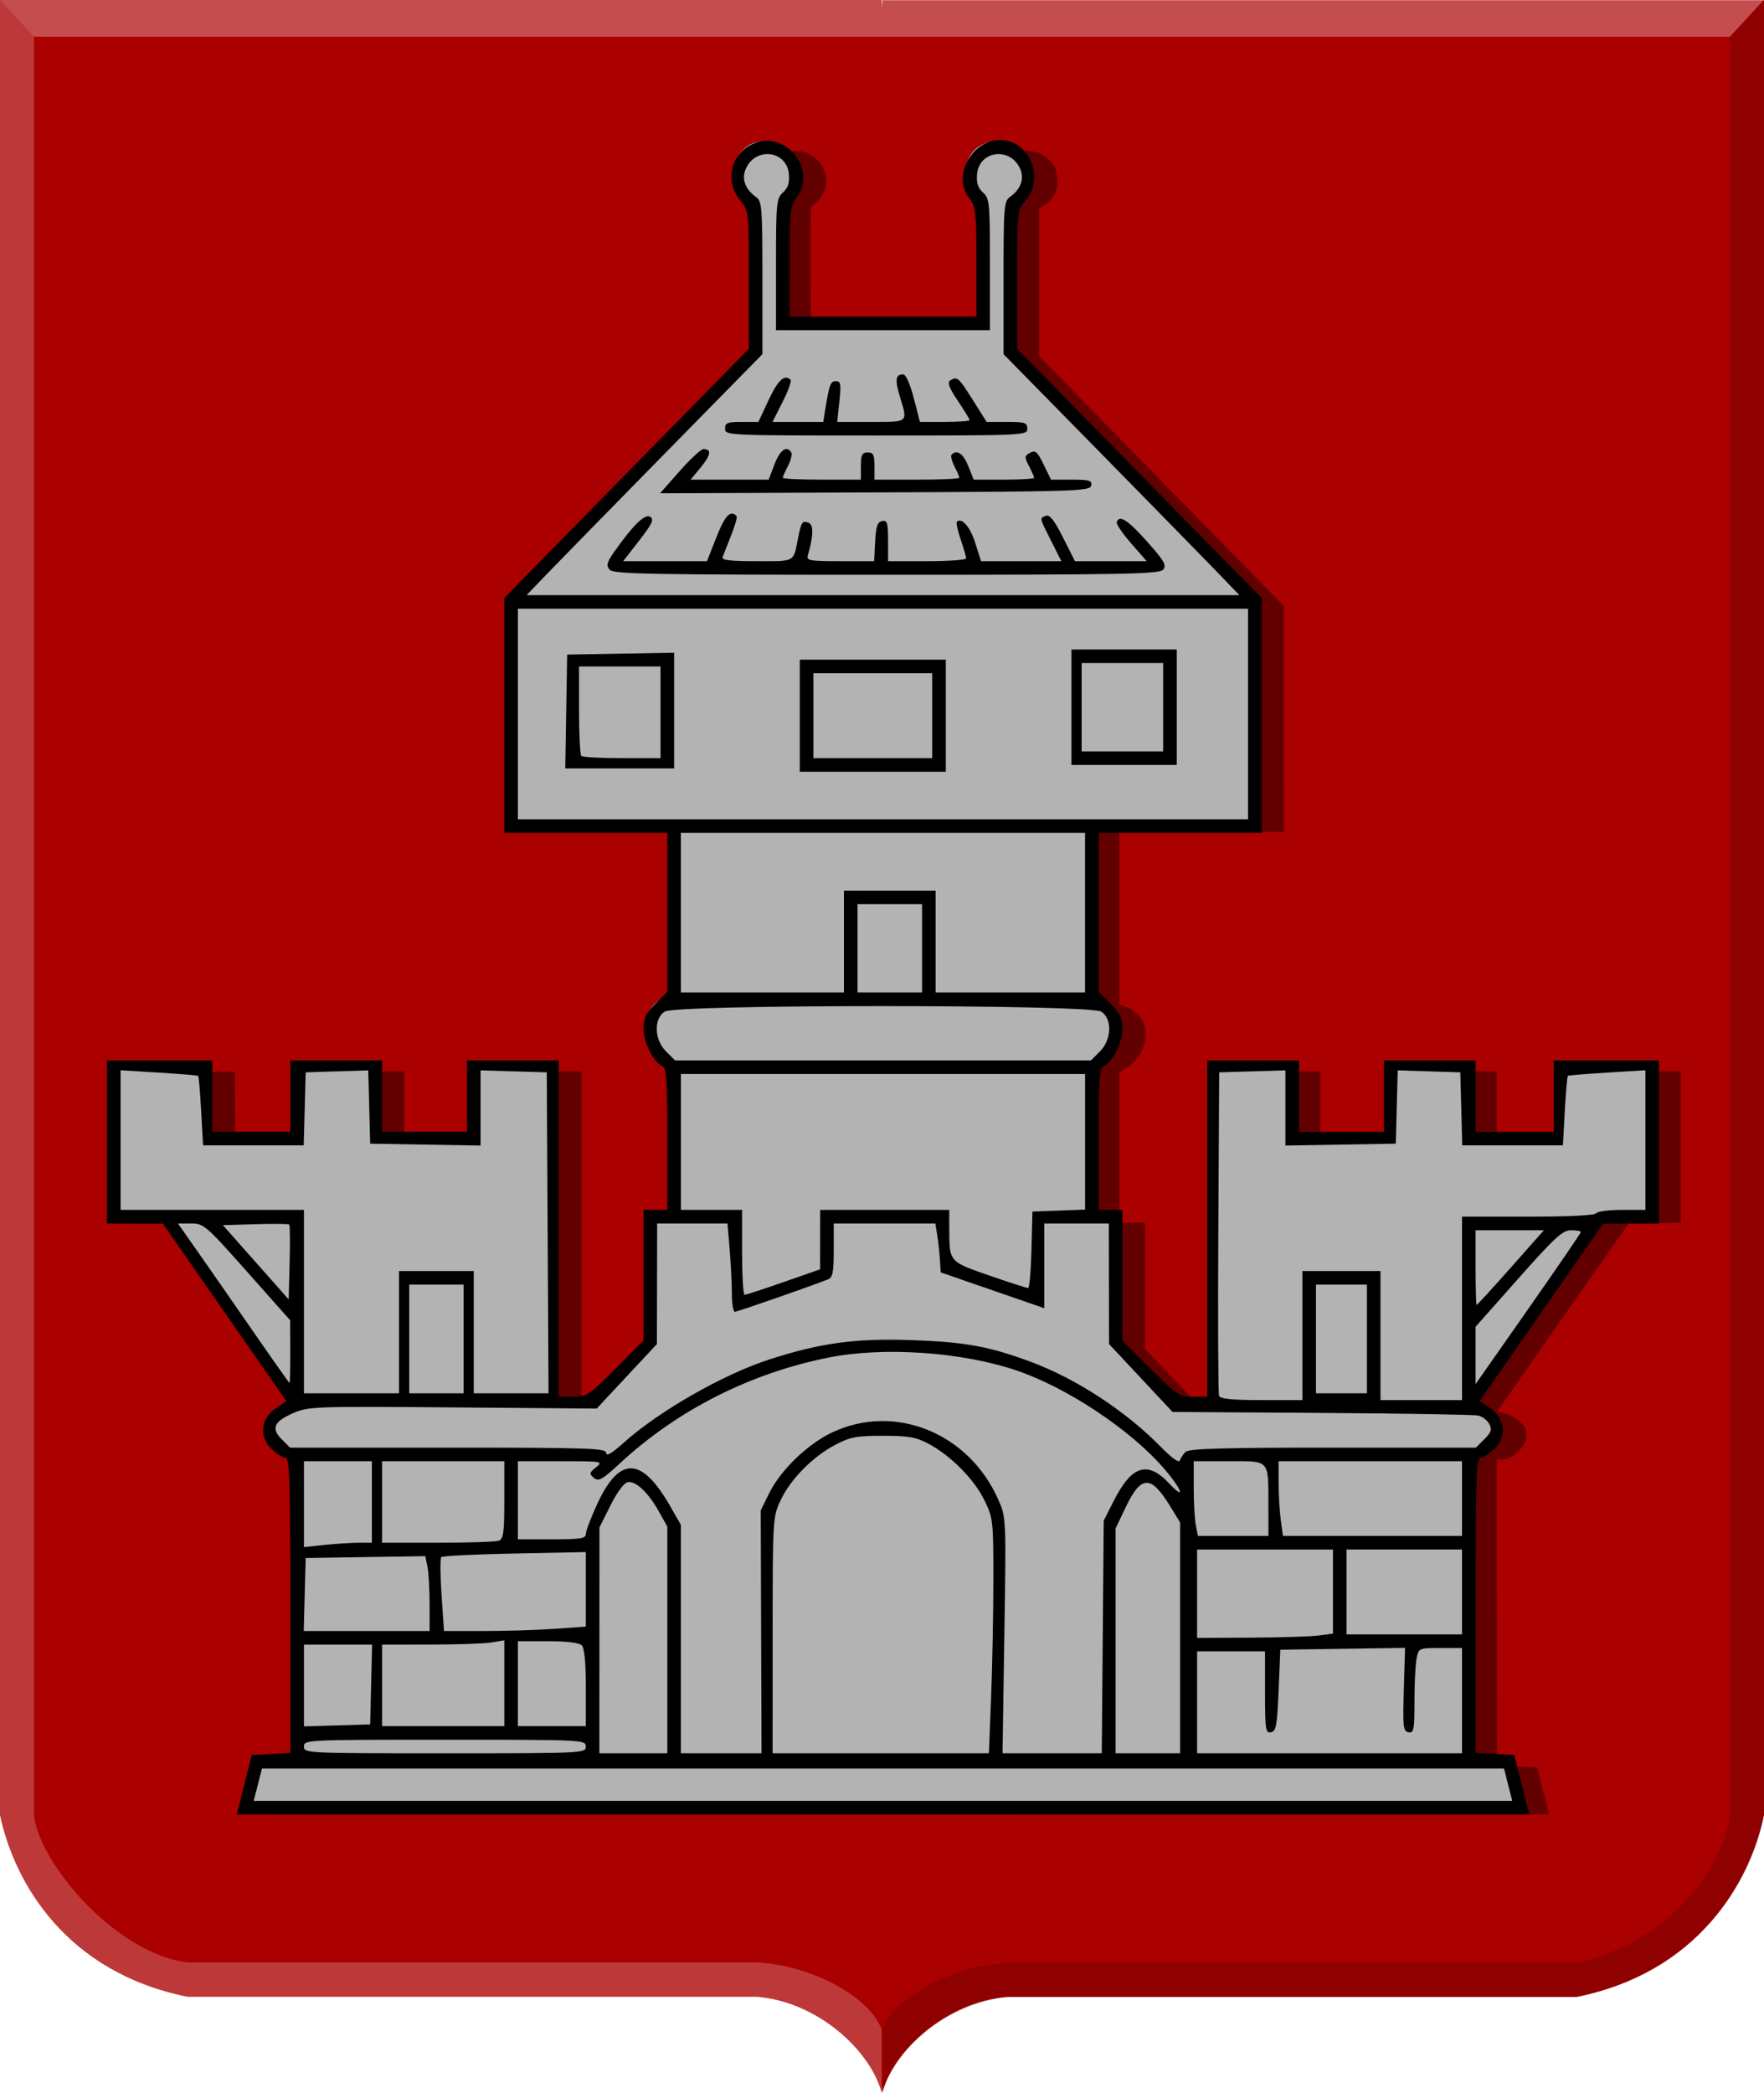 <?xml version="1.0" encoding="UTF-8" standalone="no"?>
<!-- Created with Inkscape (http://www.inkscape.org/) -->

<svg
   xmlns:dc="http://purl.org/dc/elements/1.1/"
   xmlns:cc="http://creativecommons.org/ns#"
   xmlns:rdf="http://www.w3.org/1999/02/22-rdf-syntax-ns#"
   xmlns:svg="http://www.w3.org/2000/svg"
   xmlns="http://www.w3.org/2000/svg"
   xmlns:sodipodi="http://sodipodi.sourceforge.net/DTD/sodipodi-0.dtd"
   xmlns:inkscape="http://www.inkscape.org/namespaces/inkscape"
   width="519.426"
   height="616.295"
   id="svg4346"
   version="1.1"
   inkscape:version="0.48.4 r9939"
   sodipodi:docname="braives wapen.svg">
  <defs
     id="defs4348">
    <filter
       inkscape:collect="always"
       id="filter4906">
      <feGaussianBlur
         inkscape:collect="always"
         stdDeviation="4.715"
         id="feGaussianBlur4908" />
    </filter>
  </defs>
  <sodipodi:namedview
     id="base"
     pagecolor="#ffffff"
     bordercolor="#666666"
     borderopacity="1.0"
     inkscape:pageopacity="0.0"
     inkscape:pageshadow="2"
     inkscape:zoom="0.175"
     inkscape:cx="418.4592"
     inkscape:cy="397.72971"
     inkscape:document-units="px"
     inkscape:current-layer="layer1"
     showgrid="false"
     fit-margin-top="0"
     fit-margin-left="0"
     fit-margin-right="0"
     fit-margin-bottom="0"
     inkscape:window-width="1600"
     inkscape:window-height="837"
     inkscape:window-x="-8"
     inkscape:window-y="-8"
     inkscape:window-maximized="1" />
  <g
     inkscape:label="Laag 1"
     inkscape:groupmode="layer"
     id="layer1"
     transform="translate(-120.287,-187.072)">
    <path
       style="fill:#aa0000;fill-opacity:1;stroke:none"
       d="m 120.287,187.072 0,534.384 c 4.237,20.216 19.656,46.399 55.18,53.525 l 167.5,0 c 18.029,1.346 33.775,15.927 36.93,28.284 L 393.681,487.17 379.896,187.072 z"
       id="path3012"
       inkscape:connector-curvature="0"
       sodipodi:nodetypes="cccccccc" />
    <path
       style="fill:#aa0000;fill-opacity:1;stroke:none"
       d="m 639.713,187.129 0,534.384 c -4.237,20.216 -19.656,46.399 -55.18,53.525 l -167.5,0 c -18.029,1.346 -33.775,15.927 -36.93,28.284 L 366.319,487.228 380.104,187.129 z"
       id="path3012-1"
       inkscape:connector-curvature="0"
       sodipodi:nodetypes="cccccccc" />
    <path
       style="fill:#ffffff;fill-opacity:0.226;stroke:none"
       d="m 120.287,187.072 10.001,10.813 0,523.571 c 1.422,14.063 23.907,40.744 45.178,43.423 l 167.5,0 c 15.439,0.606 33.422,9.821 36.93,19.791 l 0,18.595 c -3.769,-14.402 -20.61,-26.446 -36.93,-28.284 l -167.5,0 c -35.596,-6.447 -51.531,-34.173 -55.18,-53.525 z"
       id="path3806"
       inkscape:connector-curvature="0"
       sodipodi:nodetypes="ccccccccccc" />
    <path
       style="fill:#000000;fill-opacity:0.16;stroke:none"
       d="m 639.661,187.174 -10.001,10.813 0,523.571 c -1.603,14.627 -17.514,37.449 -45.179,43.423 l -167.5,0 c -15.439,0.606 -33.422,9.821 -36.93,19.791 l 0,18.595 c 3.769,-14.402 20.61,-26.446 36.93,-28.284 l 167.5,0 c 35.209,-7.213 52.319,-34.877 55.18,-53.525 z"
       id="path3806-7"
       inkscape:connector-curvature="0"
       sodipodi:nodetypes="ccccccccccc" />
    <path
       style="fill:#ffffff;fill-opacity:0.302;stroke:none"
       d="m 639.619,187.072 -9.955,10.813 -499.375,0 -10.001,-10.813 z"
       id="path3826"
       inkscape:connector-curvature="0" />
    <path
       style="fill:#000000;fill-opacity:0.425;stroke:none;filter:url(#filter4906)"
       d="m 200.853,721.278 c 0.01,-0.037 0.804,-3.17 1.769,-6.963 l 1.755,-6.896 5.897,-0.133 5.897,-0.133 0.066,-45.157 0.066,-45.157 -1.391,0 c -1.878,0 -3.743,-0.973 -5.415,-2.824 -2.029,-2.247 -2.525,-4.591 -1.429,-6.761 0.879,-1.741 4.23,-3.822 7.004,-4.348 0.532,-0.101 0.966,-0.26 0.963,-0.353 0,-0.094 -8.703,-12.583 -19.334,-27.755 l -19.329,-27.585 -7.664,-0.07 -7.664,-0.071 0,-22.279 0,-22.279 13.695,0.07 13.695,0.069 0.069,10.543 0.069,10.543 13.365,0 13.365,0 0,-10.61 0,-10.61 11.533,0 11.533,0 0,10.61 0,10.61 14.416,0 14.416,0 0,-10.61 0,-10.61 11.664,0 11.664,0 0,49.998 0,49.998 5.483,0 5.483,0 8.671,-9.14 8.671,-9.14 0,-18.577 0,-18.577 3.801,0 3.801,0 0,-22.214 0,-22.214 -1.705,-0.892 c -3.032,-1.586 -5.338,-4.91 -5.957,-8.586 -0.751,-4.459 1.571,-8.273 5.933,-9.742 l 1.732,-0.583 0,-25.441 0,-25.442 -24.245,0 -24.245,0 0.012,-33.221 0.012,-33.221 36.028,-36.794 36.028,-36.794 0,-21.753 0,-21.753 -0.983,-0.509 c -1.331,-0.689 -2.992,-2.437 -3.759,-3.955 -0.529,-1.047 -0.631,-1.638 -0.631,-3.637 0,-2.816 0.584,-4.318 2.386,-6.142 1.434,-1.451 2.803,-2.138 5.034,-2.525 7.079,-1.228 12.715,5.997 9.64,12.357 -0.642,1.328 -3.001,3.869 -3.591,3.869 -0.138,0 -0.208,7.465 -0.168,17.97 l 0.067,17.97 29.619,0 29.618,0 0.067,-17.97 c 0.039,-10.505 -0.031,-17.97 -0.168,-17.97 -0.13,0 -0.832,-0.543 -1.561,-1.206 -5.267,-4.792 -3.002,-13.136 4.043,-14.895 3.109,-0.776 6.357,0.13 8.601,2.4 1.802,1.824 2.386,3.326 2.386,6.142 0,1.999 -0.102,2.59 -0.631,3.637 -0.766,1.518 -2.428,3.266 -3.759,3.955 l -0.983,0.509 0,21.753 0,21.753 36.028,36.794 36.028,36.794 0.012,33.221 0.012,33.221 -24.245,0 -24.245,0 0,25.442 0,25.441 1.732,0.583 c 4.362,1.469 6.685,5.283 5.933,9.742 -0.62,3.676 -2.926,7 -5.957,8.586 l -1.705,0.892 0,22.214 0,22.214 3.801,0 3.801,0 0,18.577 0,18.577 8.671,9.14 8.671,9.14 5.483,0 5.483,0 0,-49.998 0,-49.998 11.664,0 11.664,0 0,10.61 0,10.61 14.416,0 14.416,0 0,-10.61 0,-10.61 11.533,0 11.533,0 0,10.61 0,10.61 13.365,0 13.365,0 0.068,-10.543 0.068,-10.543 13.695,-0.069 13.695,-0.07 0,22.279 0,22.279 -7.664,0.071 -7.664,0.07 -19.329,27.585 c -10.631,15.172 -19.331,27.661 -19.333,27.755 0,0.093 0.431,0.252 0.963,0.353 2.774,0.526 6.125,2.607 7.004,4.348 1.095,2.17 0.6,4.514 -1.429,6.761 -1.672,1.851 -3.537,2.824 -5.415,2.824 l -1.391,0 0.066,45.157 0.066,45.157 5.897,0.133 5.897,0.133 1.755,6.896 c 0.965,3.793 1.761,6.926 1.769,6.963 0.01,0.036 -84.497,0.067 -187.788,0.067 -103.291,0 -187.796,-0.03 -187.788,-0.067 z"
       id="path3919-2"
       inkscape:connector-curvature="0" />
    <path
       style="fill:#b3b3b3;fill-opacity:1;stroke:none"
       d="m 191.804,718.359 c 0.01,-0.037 0.804,-3.17 1.769,-6.963 l 1.755,-6.896 5.897,-0.133 5.897,-0.133 0.066,-45.157 0.066,-45.157 -1.391,0 c -1.878,0 -3.743,-0.973 -5.415,-2.824 -2.029,-2.247 -2.525,-4.591 -1.429,-6.761 0.879,-1.741 4.23,-3.822 7.004,-4.348 0.532,-0.101 0.966,-0.26 0.963,-0.353 0,-0.094 -8.703,-12.583 -19.334,-27.755 l -19.329,-27.585 -7.664,-0.07 -7.664,-0.071 0,-22.279 0,-22.279 13.695,0.07 13.695,0.069 0.069,10.543 0.069,10.543 13.365,0 13.365,0 0,-10.61 0,-10.61 11.533,0 11.533,0 0,10.61 0,10.61 14.416,0 14.416,0 0,-10.61 0,-10.61 11.664,0 11.664,0 0,49.998 0,49.998 5.483,0 5.483,0 8.671,-9.14 8.671,-9.14 0,-18.577 0,-18.577 3.801,0 3.801,0 0,-22.214 0,-22.214 -1.705,-0.892 c -3.032,-1.586 -5.338,-4.91 -5.957,-8.586 -0.751,-4.459 1.571,-8.273 5.933,-9.742 l 1.732,-0.583 0,-25.441 0,-25.442 -24.245,0 -24.245,0 0.012,-33.221 0.012,-33.221 36.028,-36.794 36.028,-36.794 0,-21.753 0,-21.753 -0.983,-0.509 c -1.331,-0.689 -2.992,-2.437 -3.759,-3.955 -0.529,-1.047 -0.631,-1.638 -0.631,-3.637 0,-2.816 0.584,-4.318 2.386,-6.142 1.434,-1.451 2.803,-2.138 5.034,-2.525 7.079,-1.228 12.715,5.997 9.64,12.357 -0.642,1.328 -3.001,3.869 -3.591,3.869 -0.138,0 -0.208,7.465 -0.168,17.97 l 0.067,17.97 29.619,0 29.618,0 0.067,-17.97 c 0.039,-10.505 -0.031,-17.97 -0.168,-17.97 -0.13,0 -0.832,-0.543 -1.561,-1.206 -5.267,-4.792 -3.002,-13.136 4.043,-14.895 3.109,-0.776 6.357,0.13 8.601,2.4 1.802,1.824 2.386,3.326 2.386,6.142 0,1.999 -0.102,2.59 -0.631,3.637 -0.766,1.518 -2.428,3.266 -3.759,3.955 l -0.983,0.509 0,21.753 0,21.753 36.028,36.794 36.028,36.794 0.012,33.221 0.012,33.221 -24.245,0 -24.245,0 0,25.442 0,25.441 1.732,0.583 c 4.362,1.469 6.685,5.283 5.933,9.742 -0.62,3.676 -2.926,7 -5.957,8.586 l -1.705,0.892 0,22.214 0,22.214 3.801,0 3.801,0 0,18.577 0,18.577 8.671,9.14 8.671,9.14 5.483,0 5.483,0 0,-49.998 0,-49.998 11.664,0 11.664,0 0,10.61 0,10.61 14.416,0 14.416,0 0,-10.61 0,-10.61 11.533,0 11.533,0 0,10.61 0,10.61 13.365,0 13.365,0 0.068,-10.543 0.068,-10.543 13.695,-0.069 13.695,-0.07 0,22.279 0,22.279 -7.664,0.071 -7.664,0.07 -19.329,27.585 c -10.631,15.172 -19.331,27.661 -19.333,27.755 0,0.093 0.431,0.252 0.963,0.353 2.774,0.526 6.125,2.607 7.004,4.348 1.095,2.17 0.6,4.514 -1.429,6.761 -1.672,1.851 -3.537,2.824 -5.415,2.824 l -1.391,0 0.066,45.157 0.066,45.157 5.897,0.133 5.897,0.133 1.755,6.896 c 0.965,3.793 1.761,6.926 1.769,6.963 0.01,0.036 -84.497,0.067 -187.788,0.067 -103.291,0 -187.796,-0.03 -187.788,-0.067 z"
       id="path3919-2-9"
       inkscape:connector-curvature="0" />
    <path
       style="fill:#000000"
       d="m 192.21,712.552 2.195,-8.75 5.691,-0.3 5.691,-0.3 0,-43.45 c 0,-35.873 -0.236,-43.45 -1.354,-43.45 -0.745,0 -2.572,-1.129 -4.06,-2.508 -3.859,-3.576 -3.367,-9.068 1.081,-12.054 l 3.167,-2.127 -18.167,-26.109 -18.167,-26.109 -8.25,-0.046 -8.25,-0.046 0,-24 0,-24 15.5,0 15.5,0 0,10.5 0,10.5 11.5,0 11.5,0 0,-10.5 0,-10.5 13.5,0 13.5,0 0,10.5 0,10.5 12.5,0 12.5,0 0,-10.5 0,-10.5 13.5,0 13.5,0 0,49.5 0,49.5 4.272,0 c 4.022,0 4.754,-0.484 12.5,-8.271 l 8.228,-8.271 0,-19.229 0,-19.229 3.5,0 3.5,0 0,-20.893 c 0,-17.613 -0.234,-20.983 -1.494,-21.466 -2.514,-0.965 -5.498,-6.925 -5.502,-10.991 0,-3.069 0.706,-4.56 3.496,-7.35 l 3.5,-3.5 0,-23.4 0,-23.4 -24,0 -24,0 0,-34.587 0,-34.587 35.988,-36.663 35.988,-36.663 0.012,-20.356 c 0.012,-20.262 5e-4,-20.369 -2.488,-23.327 -4.884,-5.804 -2.72,-14.263 4.336,-16.945 9.399,-3.574 18.322,8.256 12.164,16.128 -1.756,2.244 -1.958,4.162 -1.978,18.75 l -0.022,16.25 27.5,0 27.5,0 0,-16.092 c 0,-14.578 -0.188,-16.331 -2,-18.635 -6.016,-7.648 2.503,-19.787 11.812,-16.833 7.031,2.232 9.556,11.592 4.688,17.377 -2.489,2.957 -2.5,3.065 -2.488,23.327 l 0.012,20.356 35.988,36.663 35.988,36.663 0,34.587 0,34.587 -24,0 -24,0 0,23.4 0,23.4 3.5,3.5 c 2.79,2.79 3.499,4.281 3.496,7.35 0,4.066 -2.988,10.026 -5.502,10.991 -1.26,0.483 -1.494,3.853 -1.494,21.466 l 0,20.893 3.5,0 3.5,0 0,19.272 0,19.272 8.271,8.228 c 7.743,7.703 8.541,8.228 12.5,8.228 l 4.229,0 0,-49.5 0,-49.5 13.5,0 13.5,0 0,10.5 0,10.5 12.5,0 12.5,0 0,-10.5 0,-10.5 13.5,0 13.5,0 0,10.5 0,10.5 11.5,0 11.5,0 0,-10.5 0,-10.5 15.5,0 15.5,0 0,24 0,24 -8.25,0.046 -8.25,0.046 -18.167,26.109 -18.167,26.109 3.167,2.127 c 4.448,2.986 4.94,8.478 1.081,12.055 -1.488,1.379 -3.315,2.508 -4.06,2.508 -1.118,0 -1.354,7.577 -1.354,43.45 l 0,43.45 5.691,0.3 5.691,0.3 2.195,8.75 2.195,8.75 -190.273,0 -190.273,0 2.195,-8.75 z m 372.158,0 -1.212,-4.75 -182.869,0 -182.869,0 -1.212,4.75 -1.212,4.75 185.293,0 185.293,0 -1.212,-4.75 z m -271.581,-11.25 c 0,-1.968 -0.667,-2 -41.5,-2 -40.833,0 -41.5,0.032 -41.5,2 0,1.968 0.667,2 41.5,2 40.833,0 41.5,-0.032 41.5,-2 z m 24,-31.374 0,-33.374 -2.475,-4.428 c -3.15,-5.635 -6.832,-9.104 -9.185,-8.651 -1.095,0.211 -3.15,2.977 -5.082,6.84 l -3.243,6.487 -0.01,33.25 -0.01,33.25 10,0 10,0 0,-33.374 z m 27.617,-2.376 -0.117,-35.75 2.451,-5 c 3.341,-6.817 11.317,-14.54 18.549,-17.961 18.441,-8.723 40.25,0.079 48.952,19.757 2.322,5.251 2.323,5.26 1.787,39.978 l -0.536,34.726 14.611,0 14.611,0 0.287,-34.25 0.287,-34.25 2.956,-5.84 c 5.28,-10.431 9.928,-11.898 16.294,-5.14 4.924,5.228 3.888,1.942 -1.304,-4.136 -9.893,-11.58 -28.804,-24.151 -43.946,-29.213 -16.034,-5.36 -38.795,-6.902 -54.872,-3.718 -23.097,4.574 -44.613,15.453 -61.517,31.104 -5.295,4.902 -6.345,5.494 -7.722,4.35 -1.44,-1.195 -1.38,-1.497 0.619,-3.115 2.155,-1.745 1.883,-1.792 -10.397,-1.792 l -12.611,0 0,11.5 0,11.5 10,0 c 8.408,0 10,-0.249 10,-1.565 0,-0.861 1.514,-4.843 3.365,-8.849 6.579,-14.24 13.102,-14 21.566,0.794 l 3.069,5.364 0,33.628 0,33.628 11.867,0 11.867,0 -0.117,-35.75 z m 67.726,19.09 c 0.361,-9.163 0.657,-24.716 0.657,-34.563 0,-17.382 -0.078,-18.062 -2.676,-23.368 -3.014,-6.155 -9.881,-13.076 -16.432,-16.559 -3.667,-1.95 -5.879,-2.335 -13.392,-2.334 -7.803,0 -9.671,0.355 -14.046,2.656 -6.655,3.501 -13.2,10.14 -16.095,16.328 -2.311,4.939 -2.34,5.42 -2.349,39.75 l -0.01,34.75 31.843,0 31.843,0 0.657,-16.66 z m 55.657,-17.325 0,-33.985 -3.096,-5.031 c -5.528,-8.984 -8.431,-8.871 -12.904,0.501 l -3,6.286 0,33.107 0,33.107 9.5,0 9.5,0 0,-33.985 z m 83,18.485 0,-15.5 -6.375,0 c -6.34,0 -6.378,0.017 -7,3.125 -0.344,1.719 -0.625,7.377 -0.625,12.573 0,8.461 -0.183,9.413 -1.75,9.109 -1.577,-0.306 -1.714,-1.549 -1.383,-12.596 l 0.367,-12.257 -18.367,0.273 -18.367,0.273 -0.5,11.989 c -0.433,10.389 -0.734,12.034 -2.25,12.323 -1.589,0.304 -1.75,-0.78 -1.75,-11.739 l 0,-12.073 -10,0 -10,0 0,15 0,15 39,0 39,0 0,-15.5 z m -321.218,-4.75 0.282,-11.75 -10.032,0 -10.032,0 0,12.036 0,12.036 9.75,-0.286 9.75,-0.286 0.282,-11.75 z m 39.218,-0.381 0,-12.631 -3.75,0.62 c -2.062,0.341 -10.162,0.625 -18,0.631 l -14.25,0.011 0,12 0,12 18,0 18,0 0,-12.631 z m 24,1.331 c 0,-7.456 -0.408,-11.708 -1.2,-12.5 -0.751,-0.751 -4.489,-1.2 -10,-1.2 l -8.8,0 0,12.5 0,12.5 10,0 10,0 0,-11.3 z m 215.75,-15.382 4.25,-0.545 0,-12.386 0,-12.386 -20,0 -20,0 0,13.013 0,13.013 15.75,-0.081 c 8.662,-0.045 17.663,-0.327 20,-0.626 z m 42.25,-12.818 0,-12.5 -17,0 -17,0 0,12.5 0,12.5 17,0 17,0 0,-12.5 z m -304,3.625 c 0,-4.331 -0.283,-9.291 -0.629,-11.023 l -0.629,-3.147 -17.62,0.273 -17.62,0.273 -0.284,10.75 -0.284,10.75 18.534,0 18.534,0 0,-7.875 z m 36.846,7.225 9.154,-0.65 0,-10.975 0,-10.975 -20.966,0.423 c -11.531,0.233 -21.251,0.709 -21.601,1.058 -0.349,0.349 -0.311,5.39 0.085,11.201 l 0.72,10.566 11.727,0 c 6.45,0 15.846,-0.292 20.881,-0.65 z m -57.7,-25.35 3.853,0 0,-12 0,-12 -10,0 -10,0 0,12.643 0,12.642 6.147,-0.642 c 3.381,-0.353 7.881,-0.642 10,-0.642 z m 41.272,-0.607 c 1.314,-0.504 1.582,-2.534 1.582,-12 l 0,-11.393 -18,0 -18,0 0,12 0,12 16.418,0 c 9.03,0 17.13,-0.273 18,-0.607 z m 226.568,-10.143 c -0.022,-13.947 0.589,-13.25 -11.603,-13.25 l -10.383,0 0,7.875 c 0,4.331 0.281,9.281 0.625,11 l 0.625,3.125 10.375,0 10.375,0 -0.014,-8.75 z m 57.014,-2.25 0,-11 -27,0 -27,0 0,6.36 c 0,3.498 0.286,8.448 0.636,11 l 0.636,4.64 26.364,0 26.364,0 0,-11 z m -81.411,-13.732 c 0.984,-0.984 10.708,-1.268 43.385,-1.268 l 42.117,0 2.493,-2.493 c 2.037,-2.037 2.298,-2.858 1.426,-4.488 -0.587,-1.097 -2.067,-2.209 -3.289,-2.471 -1.222,-0.262 -21.962,-0.607 -46.09,-0.766 l -43.869,-0.29 -9.35,-9.996 -9.35,-9.996 -0.031,-17.75 -0.032,-17.75 -9.5,0 -9.5,0 0,12.474 0,12.474 -15.25,-5.273 -15.25,-5.273 -0.257,-3.951 c -0.141,-2.173 -0.499,-5.414 -0.795,-7.201 l -0.539,-3.25 -14.955,0 -14.955,0 0,7.893 c 0,6.586 -0.29,8.008 -1.75,8.588 -5.253,2.087 -26.621,9.519 -27.37,9.519 -0.484,0 -0.88,-2.407 -0.88,-5.349 0,-2.942 -0.291,-8.792 -0.647,-13 l -0.647,-7.651 -10.353,0 -10.353,0 -0.036,17.75 -0.036,17.75 -8.862,9.5 -8.862,9.5 -42.352,-0.345 c -40.548,-0.331 -42.548,-0.26 -46.957,1.653 -5.753,2.496 -6.652,4.526 -3.43,7.748 l 2.444,2.445 46.545,0 c 41.911,0 46.545,0.159 46.545,1.593 0,1.066 1.682,0.081 5.087,-2.981 10.384,-9.336 29.245,-20.133 42.913,-24.564 15.06,-4.883 25.424,-6.29 42,-5.705 15.812,0.559 22.925,1.867 35.264,6.483 13.397,5.012 27.903,14.544 38.226,25.119 3.003,3.076 5.158,4.61 5.411,3.851 0.231,-0.693 0.991,-1.831 1.688,-2.529 z m 34.411,-34.268 0,-19 11.5,0 11.5,0 0,19 0,19 12,0 12,0 0,-27 0,-27 19.441,0 c 11.882,0 19.681,-0.389 20.059,-1 0.34,-0.55 3.741,-1 7.559,-1 l 6.941,0 0,-20.554 0,-20.554 -11.25,0.687 c -6.188,0.378 -11.403,0.818 -11.59,0.977 -0.187,0.16 -0.59,4.825 -0.895,10.367 l -0.555,10.076 -14.821,0 -14.821,0 -0.284,-10.75 -0.284,-10.75 -9.216,-0.287 -9.216,-0.287 -0.284,10.787 -0.284,10.787 -16.25,0.275 -16.25,0.275 0,-11.061 0,-11.061 -9.75,0.286 -9.75,0.286 -0.261,47 c -0.143,25.85 -0.045,47.562 0.219,48.25 0.347,0.904 3.808,1.25 12.511,1.25 l 12.031,0 0,-19 z m -266,-1 0,-18 11,0 11,0 0,18 0,18 11.01,0 11.01,0 -0.26,-47.25 -0.26,-47.25 -9.75,-0.286 -9.75,-0.286 0,11.061 0,11.061 -16.25,-0.275 -16.25,-0.275 -0.284,-10.787 -0.284,-10.787 -9.216,0.287 -9.216,0.287 -0.284,10.75 -0.284,10.75 -14.821,0 -14.821,0 -0.555,-10.076 c -0.305,-5.542 -0.708,-10.207 -0.895,-10.367 -0.187,-0.16 -5.403,-0.599 -11.59,-0.977 l -11.25,-0.687 0,20.554 0,20.554 27,0 27,0 0,27 0,27 14,0 14,0 0,-18 z m 19,2 0,-16 -8,0 -8,0 0,16 0,16 8,0 8,0 0,-16 z m 266,0 0,-16 -7.5,0 -7.5,0 0,16 0,16 7.5,0 7.5,0 0,-16 z m -317.03,3.75 -0.03,-9.25 -12.654,-14.25 c -12.16,-13.694 -12.805,-14.25 -16.52,-14.25 l -3.866,0 6.131,8.75 c 3.372,4.812 10.707,15.369 16.3,23.459 5.593,8.09 10.282,14.727 10.42,14.75 0.138,0.023 0.236,-4.121 0.22,-9.209 z m 380.03,-35.236 c 0,-0.282 -1.306,-0.513 -2.903,-0.513 -2.477,0 -4.753,2.086 -15.5,14.206 l -12.597,14.206 0,8.44 0,8.44 15.5,-22.133 c 8.525,-12.173 15.5,-22.364 15.5,-22.646 z m -20.635,10.486 9.751,-11 -10.058,0 -10.058,0 0,11 c 0,6.05 0.138,11 0.307,11 0.169,0 4.695,-4.95 10.058,-11 z m -359.701,-12.669 c -0.223,-0.223 -4.708,-0.277 -9.967,-0.118 l -9.56,0.288 9.681,10.926 9.681,10.926 0.285,-10.808 c 0.157,-5.944 0.102,-10.991 -0.121,-11.214 z m 145.581,16.92 10.745,-3.751 0.01,-8.75 0.01,-8.75 19,0 19,0 0.014,5.75 c 0.023,9.576 -0.079,9.46 11.804,13.579 5.875,2.037 11.005,3.696 11.4,3.687 0.395,-0.01 0.845,-5.078 1,-11.266 l 0.283,-11.25 7.75,-0.292 7.75,-0.292 0,-19.958 0,-19.958 -59.5,0 -59.5,0 0,20 0,20 9,0 9,0 0,12.5 c 0,6.875 0.338,12.5 0.75,12.501 0.412,4e-4 5.585,-1.687 11.495,-3.75 z m 93.119,-67.887 c 3.506,-3.506 3.707,-9.636 0.386,-11.749 -3.378,-2.149 -125.153,-2.161 -128.5,-0.013 -3.32,2.131 -3.119,8.256 0.386,11.761 l 2.636,2.636 61.227,0 61.227,0 2.636,-2.636 z m -75.364,-32.364 0,-15 13.5,0 13.5,0 0,15 0,15 22,0 22,0 0,-23.5 0,-23.5 -59.5,0 -59.5,0 0,23.5 0,23.5 24,0 24,0 0,-15 z m 23,2 0,-13 -9.5,0 -9.5,0 0,13 0,13 9.5,0 9.5,0 0,-13 z m 96,-69 0,-31 -107.5,0 -107.5,0 0,31 0,31 107.5,0 107.5,0 0,-31 z m -132,0.5 0,-16.5 21.5,0 21.5,0 0,16.5 0,16.5 -21.5,0 -21.5,0 0,-16.5 z m 39,0 0,-12.5 -17.5,0 -17.5,0 0,12.5 0,12.5 17.5,0 17.5,0 0,-12.5 z m -107.774,-1.25 0.274,-16.75 15.75,-0.275 15.75,-0.275 0,17.025 0,17.025 -16.024,0 -16.024,0 0.274,-16.75 z m 27.774,0.25 0,-13.5 -12,0 -12,0 0,12.833 c 0,7.058 0.3,13.133 0.667,13.5 0.367,0.367 5.767,0.667 12,0.667 l 11.333,0 0,-13.5 z m 121,-1.5 0,-17 15.5,0 15.5,0 0,17 0,17 -15.5,0 -15.5,0 0,-17 z m 27,0 0,-13 -12,0 -12,0 0,13 0,13 12,0 12,0 0,-13 z m 16.432,-39.25 c -3.306,-3.438 -18.93,-19.4 -34.721,-35.473 l -28.711,-29.223 0,-22.47 c 0,-20.685 0.146,-22.574 1.841,-23.777 3.324,-2.359 4.411,-5.509 2.952,-8.553 -3.046,-6.355 -12.008,-5.054 -12.592,1.828 -0.215,2.54 0.272,4.036 1.75,5.374 1.93,1.747 2.049,2.971 2.049,21.199 l 0,19.345 -31.5,0 -31.5,0 0,-19.345 c 0,-18.228 0.118,-19.452 2.049,-21.199 1.478,-1.338 1.965,-2.834 1.75,-5.374 -0.584,-6.882 -9.546,-8.184 -12.592,-1.828 -1.459,3.044 -0.372,6.194 2.952,8.553 1.695,1.203 1.841,3.092 1.841,23.777 l 0,22.47 -28.71,29.223 c -15.791,16.073 -31.415,32.035 -34.721,35.473 l -6.011,6.25 104.942,0 104.942,0 -6.011,-6.25 z m -179.439,-1.259 c -1.03,-1.241 -0.786,-2.172 1.376,-5.25 5.514,-7.848 9.057,-11.296 10.59,-10.306 1.194,0.77 0.604,2.042 -3.249,7.003 l -4.708,6.062 12.341,0 12.341,0 2.746,-7 c 2.485,-6.335 4.117,-8.119 5.845,-6.391 0.518,0.518 -0.179,2.643 -3.989,12.141 -0.382,0.953 2.006,1.25 10.038,1.25 11.566,0 10.739,0.474 12.217,-7 0.906,-4.579 1.224,-5.027 3.074,-4.317 1.506,0.578 1.423,3.914 -0.238,9.567 -0.465,1.584 0.434,1.75 9.504,1.75 l 10.017,0 0.3,-5.74 c 0.237,-4.528 0.669,-5.811 2.05,-6.073 1.511,-0.288 1.75,0.496 1.75,5.74 l 0,6.073 11.5,0 c 6.325,0 11.5,-0.37 11.5,-0.822 0,-0.452 -0.726,-2.951 -1.612,-5.554 -0.887,-2.603 -1.401,-4.944 -1.143,-5.202 1.418,-1.418 3.925,1.44 5.418,6.177 l 1.702,5.401 11.832,0 11.832,0 -3.014,-5.971 c -3.511,-6.955 -3.448,-6.648 -1.512,-7.391 1.089,-0.418 2.468,1.341 5.013,6.393 l 3.51,6.97 10.565,0 10.565,0 -4.582,-5.238 c -2.52,-2.881 -4.43,-5.693 -4.244,-6.25 0.755,-2.265 3.242,-0.674 8.942,5.721 5.045,5.66 5.801,6.975 4.743,8.25 -1.106,1.333 -10.997,1.517 -81.514,1.517 -70.328,0 -80.41,-0.187 -81.507,-1.509 z m 20.614,-28.984 c 3.162,-3.579 6.317,-6.508 7.012,-6.508 2.48,0 2.243,1.712 -0.738,5.329 l -3.026,3.671 11.49,0 11.49,0 1.719,-4.5 c 1.628,-4.263 3.602,-5.676 4.929,-3.529 0.33,0.534 -0.093,2.312 -0.941,3.95 -0.848,1.639 -1.541,3.227 -1.541,3.529 0,0.302 5.175,0.55 11.5,0.55 l 11.5,0 0,-4 c 0,-3.333 0.333,-4 2,-4 1.667,0 2,0.667 2,4 l 0,4 12.5,0 c 6.875,0 12.5,-0.247 12.5,-0.55 0,-0.302 -0.657,-1.82 -1.46,-3.373 -0.803,-1.553 -1.178,-3.106 -0.833,-3.45 1.578,-1.578 3.442,-0.297 4.91,3.373 l 1.601,4 8.891,0 c 4.89,0 8.891,-0.247 8.891,-0.55 0,-0.302 -0.678,-1.86 -1.506,-3.462 -1.386,-2.681 -1.36,-2.99 0.328,-3.894 1.558,-0.834 2.159,-0.312 3.993,3.462 l 2.159,4.443 6.086,0 c 5.258,0 6.04,0.238 5.749,1.75 -0.316,1.641 -4.264,1.766 -63.645,2.007 l -63.308,0.258 5.749,-6.508 z m 13.394,-12.508 c 0,-1.728 0.667,-2 4.906,-2 l 4.906,0 3.042,-6.5 c 2.748,-5.871 4.678,-7.636 6.434,-5.88 0.341,0.341 -0.715,3.266 -2.348,6.5 l -2.968,5.88 7.469,0 7.469,0 0.603,-3.75 c 1.17,-7.276 1.542,-8.25 3.149,-8.25 1.387,0 1.532,0.873 0.996,6 l -0.627,6 9.985,0 c 11.131,0 10.807,0.282 8.487,-7.366 -1.532,-5.051 -1.31,-6.634 0.934,-6.634 0.792,0 2.042,2.792 3.134,7 l 1.816,7 7.307,0 c 4.019,0 7.307,-0.243 7.307,-0.539 0,-0.297 -1.565,-2.864 -3.478,-5.705 -2.54,-3.771 -3.147,-5.375 -2.25,-5.945 2.071,-1.315 2.418,-1.018 6.654,5.689 l 4.105,6.5 5.984,0 c 5.318,0 5.984,0.223 5.984,2 0,1.97 -0.667,2 -44.5,2 -43.833,0 -44.5,-0.03 -44.5,-2 z"
       id="path4291-7-5"
       inkscape:connector-curvature="0" />
  </g>
</svg>
